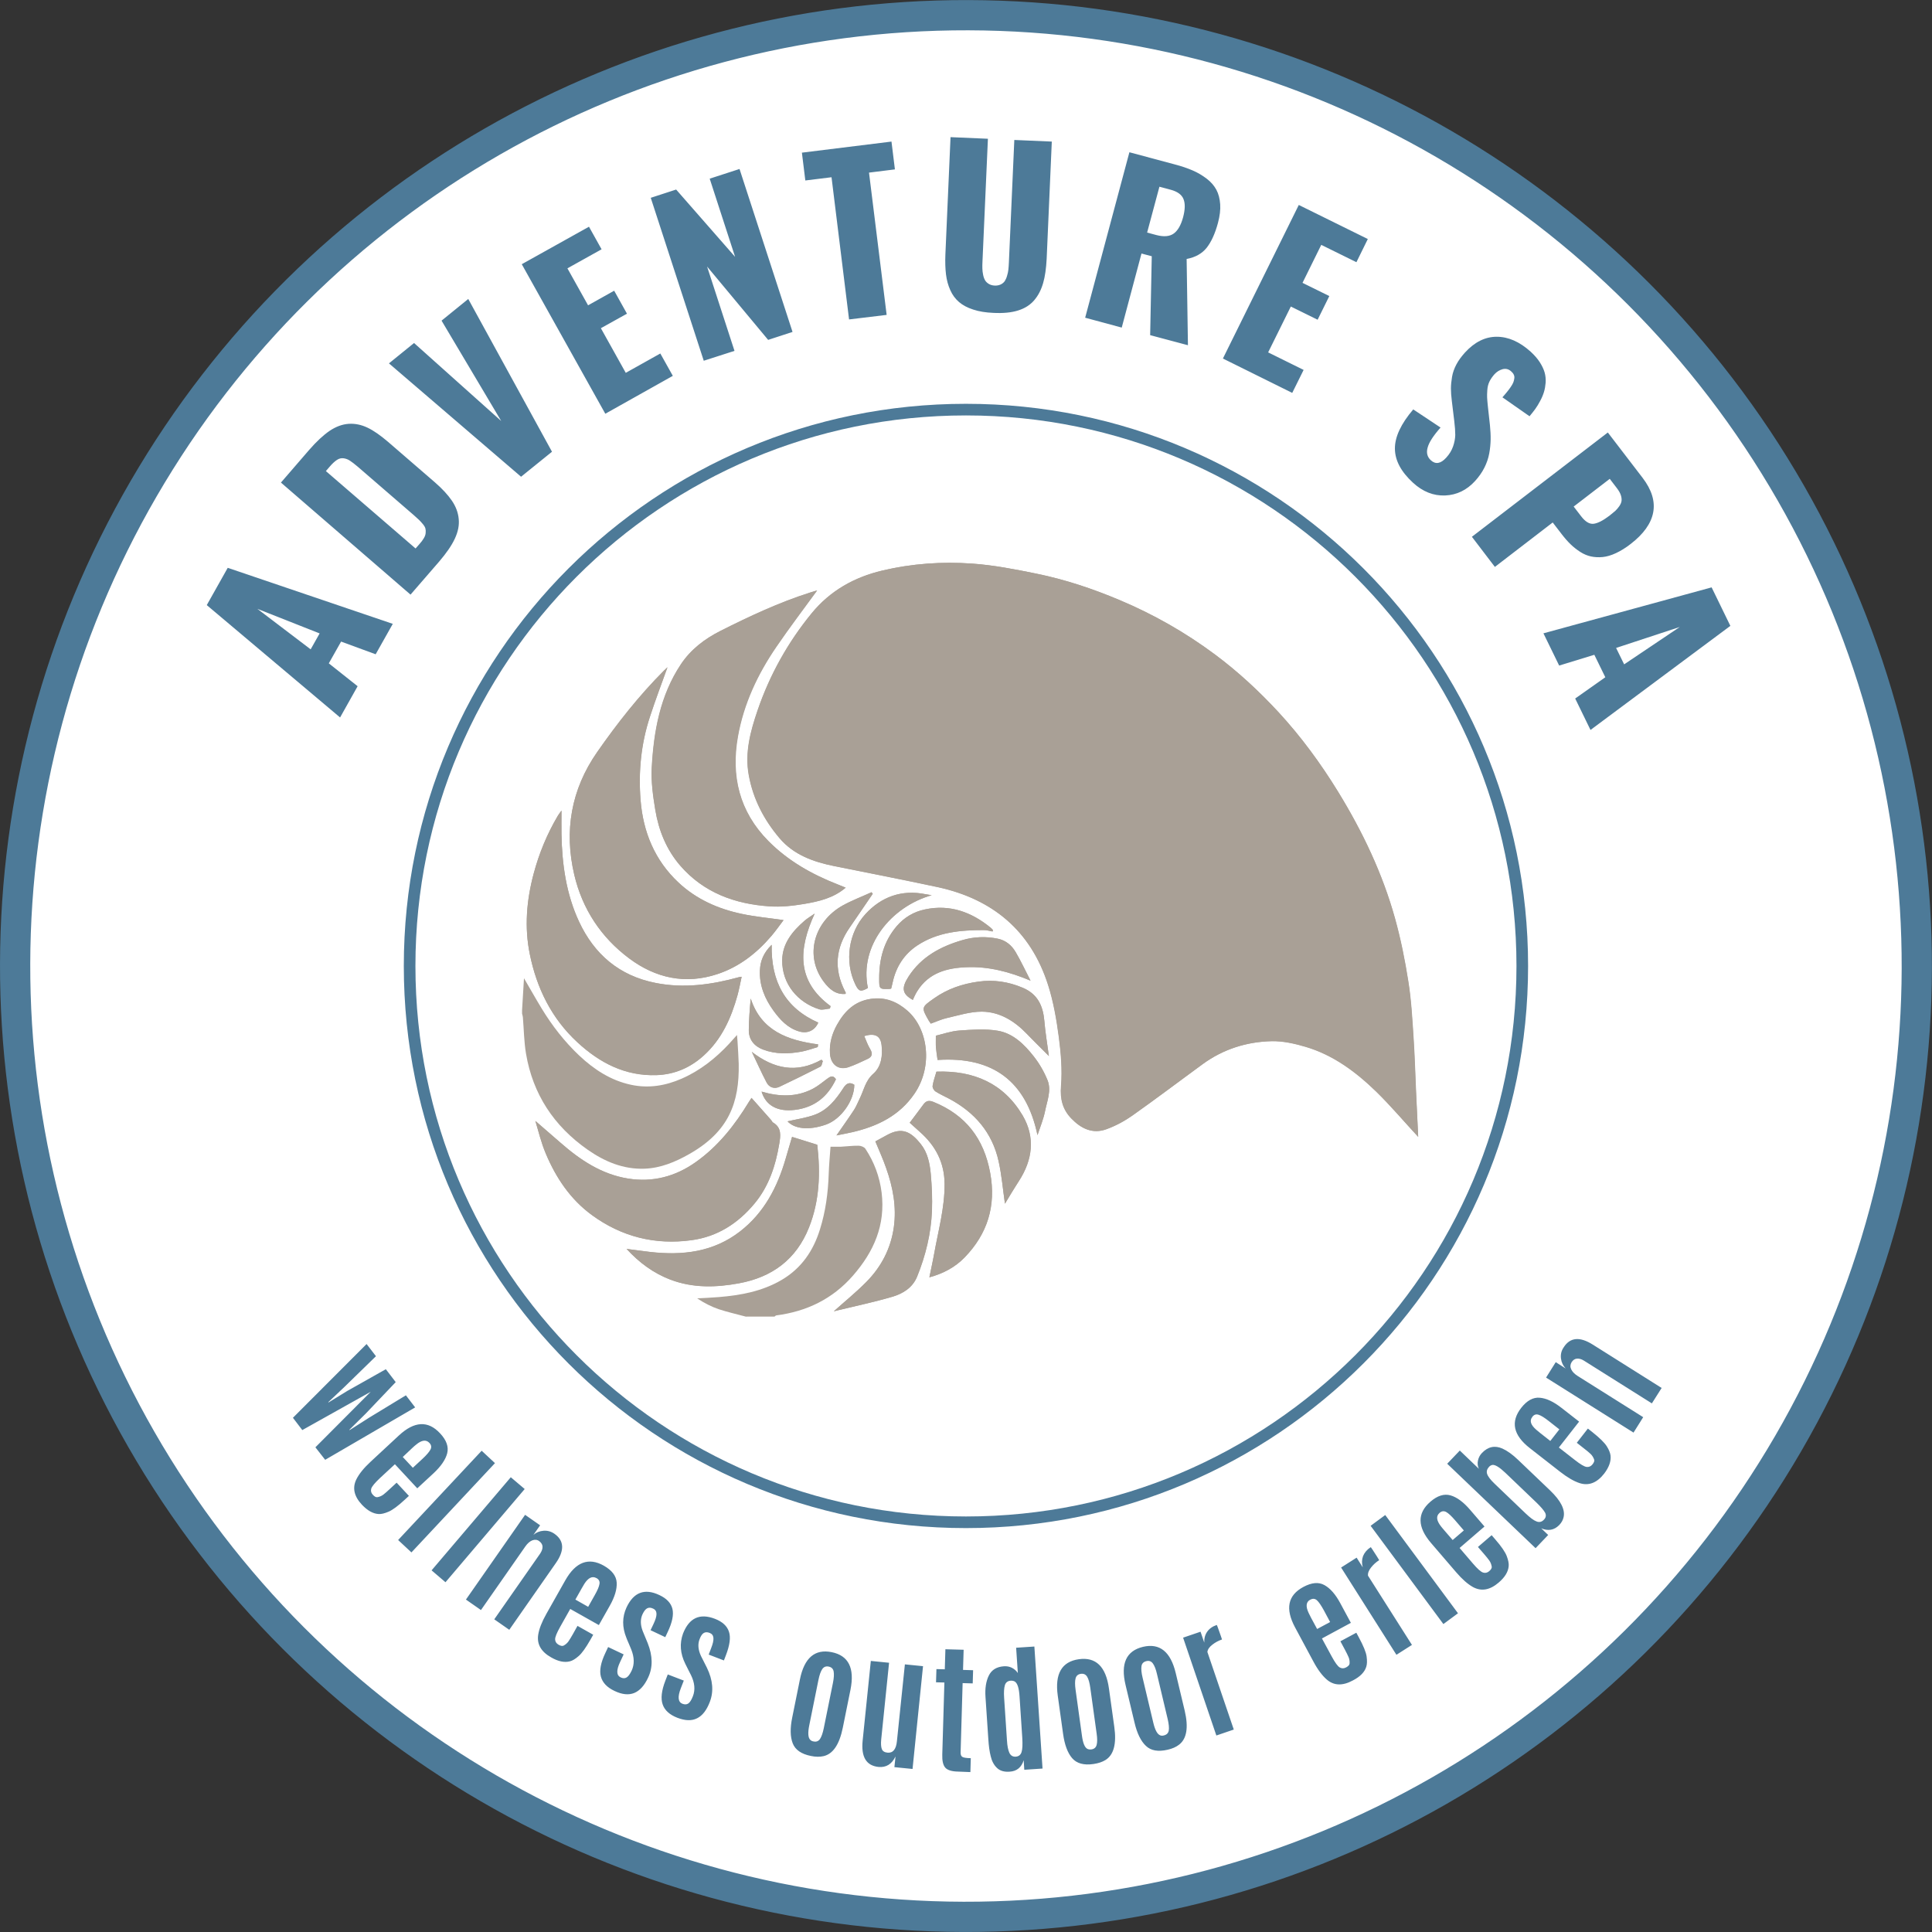 <?xml version="1.0" encoding="utf-8"?>
<!-- Generator: Adobe Illustrator 25.1.0, SVG Export Plug-In . SVG Version: 6.00 Build 0)  -->
<svg version="1.1" id="Ebene_1" xmlns="http://www.w3.org/2000/svg" xmlns:xlink="http://www.w3.org/1999/xlink" x="0px" y="0px"
	 viewBox="0 0 191.73 191.73" style="enable-background:new 0 0 191.73 191.73;" xml:space="preserve">
<rect x="0" y="0" width="191.73" height="191.73" fill="#333333" stroke="none"/>
<style type="text/css">
	.st0{fill:#FFFFFF;}
	.st1{fill:none;stroke:#4D7A98;stroke-width:3;}
	.st2{fill:none;stroke:#4D7A98;stroke-width:1.153;}
	.st3{fill:#4D7A98;}
	.st4{fill:#A9A096;}
</style>
<path class="st0" d="M95.86,190.23c52.12,0,94.36-42.25,94.36-94.36c0-52.12-42.25-94.36-94.36-94.36S1.5,43.75,1.5,95.86
	C1.5,147.98,43.75,190.23,95.86,190.23"/>
<ellipse transform="matrix(2.590623e-03 -1 1 2.590623e-03 -0.247 191.479)" class="st1" cx="95.86" cy="95.86" rx="94.36" ry="94.36"/>
<path class="st2" d="M95.86,151.07c30.49,0,55.21-24.72,55.21-55.21c0-30.49-24.72-55.21-55.21-55.21S40.65,65.37,40.65,95.86
	C40.65,126.36,65.37,151.07,95.86,151.07z"/>
<path class="st3" d="M154.91,134.82c0.05,0.39,0.21,0.72,0.47,0.99l-0.99-0.63l-0.96,1.53l8.68,5.46l0.96-1.53l-6.52-4.1
	c-0.31-0.2-0.52-0.42-0.63-0.66s-0.09-0.47,0.04-0.69c0.14-0.22,0.31-0.34,0.53-0.36c0.21-0.02,0.45,0.04,0.7,0.2l6.74,4.24
	l0.97-1.53l-6.83-4.3c-1.3-0.82-2.26-0.73-2.9,0.28C154.94,134.06,154.86,134.43,154.91,134.82 M152.86,142.22
	c-0.17-0.14-0.31-0.25-0.41-0.34c-0.55-0.48-0.68-0.9-0.38-1.27l0-0.01c0.17-0.22,0.38-0.28,0.62-0.2c0.25,0.08,0.59,0.29,1.03,0.64
	l1.03,0.81l-0.9,1.15L152.86,142.22z M159.83,144.46c-0.03-0.26-0.15-0.58-0.38-0.94c-0.23-0.36-0.71-0.83-1.44-1.41l-0.43-0.34
	l-1.1,1.41l0.71,0.56c0.29,0.22,0.51,0.41,0.66,0.55c0.15,0.14,0.27,0.33,0.35,0.55c0.05,0.13-0.01,0.29-0.16,0.48
	c-0.15,0.19-0.34,0.28-0.57,0.26s-0.62-0.25-1.18-0.69l-1.59-1.24l2.01-2.57l-1.73-1.35c-0.8-0.63-1.53-0.97-2.18-1.02
	c-0.65-0.06-1.27,0.28-1.84,1.01c-1.07,1.38-0.79,2.71,0.87,4l3.01,2.35c0.72,0.56,1.37,0.94,1.94,1.12c0.9,0.28,1.7-0.04,2.41-0.94
	C159.68,145.61,159.89,145.01,159.83,144.46 M151.39,150.18l-3.05-2.92c-0.43-0.41-0.68-0.74-0.76-0.99
	c-0.08-0.25-0.01-0.48,0.19-0.7c0.1-0.11,0.22-0.17,0.33-0.19c0.27-0.04,0.7,0.22,1.29,0.78l3.03,2.9c0.47,0.45,0.77,0.8,0.91,1.05
	c0.13,0.25,0.1,0.49-0.12,0.71c-0.21,0.22-0.46,0.28-0.74,0.16C152.2,150.88,151.84,150.61,151.39,150.18 M154.72,151.36
	c0.01-0.01,0.02-0.02,0.02-0.02c0.23-0.24,0.37-0.5,0.43-0.78c0.17-0.75-0.28-1.64-1.35-2.66c-0.01-0.01-0.01-0.01-0.02-0.02
	l-3.14-3c-0.55-0.53-1.07-0.9-1.55-1.12c-0.76-0.34-1.44-0.2-2.05,0.44c-0.2,0.21-0.33,0.46-0.39,0.75
	c-0.06,0.29-0.03,0.56,0.09,0.81l-1.89-1.81l-1.25,1.31l8.77,8.38l1.25-1.31l-0.69-0.66C153.64,151.96,154.23,151.85,154.72,151.36
	 M143.33,151.87c-0.14-0.17-0.26-0.3-0.34-0.41c-0.44-0.57-0.49-1.01-0.13-1.32l0.01-0.01c0.21-0.18,0.42-0.2,0.65-0.08
	c0.23,0.13,0.52,0.4,0.89,0.83l0.86,1l-1.11,0.95L143.33,151.87z M149.72,155.43c0.03-0.26-0.04-0.6-0.19-1
	c-0.15-0.4-0.53-0.96-1.14-1.66l-0.36-0.42l-1.36,1.17l0.59,0.68c0.24,0.28,0.42,0.5,0.54,0.67c0.12,0.17,0.2,0.37,0.24,0.61
	c0.02,0.13-0.07,0.28-0.25,0.44c-0.19,0.16-0.39,0.21-0.61,0.14c-0.22-0.07-0.56-0.37-1.02-0.91l-1.31-1.53l2.47-2.13l-1.43-1.66
	c-0.66-0.77-1.31-1.25-1.94-1.43c-0.63-0.18-1.3,0.02-2,0.63c-1.32,1.14-1.3,2.5,0.06,4.09l2.49,2.9c0.6,0.7,1.16,1.19,1.68,1.48
	c0.83,0.45,1.68,0.3,2.55-0.45C149.34,156.53,149.67,155.99,149.72,155.43 M144.69,160.1l-7.22-9.75l-1.45,1.07l7.22,9.75
	L144.69,160.1z M135.27,154.42c-0.13,0.35-0.14,0.72-0.03,1.12l-0.61-0.96l-1.54,0.98l5.49,8.66l1.54-0.98l-4.36-6.87
	c-0.03-0.25,0.07-0.52,0.3-0.81c0.23-0.29,0.5-0.54,0.81-0.73l-0.2-0.33c-0.41-0.65-0.62-0.96-0.64-0.96
	C135.66,153.78,135.41,154.08,135.27,154.42 M130.11,160.55c-0.1-0.19-0.18-0.35-0.24-0.48c-0.31-0.65-0.26-1.1,0.16-1.32l0.01,0
	c0.24-0.13,0.46-0.11,0.65,0.06c0.19,0.17,0.42,0.51,0.69,1l0.62,1.16l-1.29,0.69L130.11,160.55z M135.59,165.4
	c0.08-0.25,0.09-0.59,0.03-1.02c-0.06-0.43-0.32-1.05-0.76-1.87l-0.26-0.48l-1.58,0.85l0.43,0.8c0.17,0.32,0.3,0.58,0.38,0.77
	c0.08,0.19,0.12,0.41,0.1,0.64c-0.01,0.14-0.12,0.26-0.34,0.38c-0.22,0.12-0.43,0.12-0.63,0.01s-0.47-0.48-0.81-1.11l-0.96-1.77
	l2.87-1.55l-1.04-1.93c-0.48-0.9-1.01-1.5-1.59-1.82c-0.58-0.32-1.27-0.25-2.09,0.19c-1.54,0.83-1.81,2.16-0.82,4.01l1.81,3.37
	c0.43,0.81,0.88,1.41,1.33,1.8c0.71,0.62,1.57,0.65,2.59,0.1C134.99,166.39,135.43,165.93,135.59,165.4 M119.8,161.93
	c-0.21,0.3-0.31,0.67-0.29,1.08l-0.37-1.08l-1.73,0.59l3.3,9.71l1.73-0.59l-2.62-7.7c0.03-0.25,0.19-0.49,0.49-0.72
	c0.29-0.23,0.61-0.4,0.96-0.52l-0.12-0.36c-0.25-0.72-0.38-1.08-0.4-1.08C120.33,161.4,120.01,161.63,119.8,161.93 M117.01,173.14
	c0.76-0.58,0.95-1.71,0.56-3.37l-0.89-3.73c-0.51-2.13-1.59-3-3.25-2.61c-1.66,0.4-2.24,1.66-1.73,3.79l0.89,3.73
	c0.25,1.07,0.63,1.84,1.13,2.31c0.5,0.48,1.22,0.6,2.16,0.38C116.33,173.54,116.72,173.37,117.01,173.14 M115.13,172.21
	c-0.28-0.11-0.51-0.53-0.68-1.26l-1.06-4.46c-0.12-0.49-0.15-0.87-0.11-1.14s0.2-0.43,0.48-0.5c0.27-0.07,0.49,0.01,0.65,0.23
	c0.16,0.22,0.3,0.57,0.41,1.06l1.06,4.46c0.11,0.48,0.15,0.85,0.11,1.12c-0.04,0.26-0.2,0.43-0.48,0.5
	C115.37,172.26,115.24,172.26,115.13,172.21 M109.71,174.66c0.82-0.51,1.11-1.61,0.87-3.3l-0.53-3.8c-0.3-2.17-1.3-3.14-2.99-2.9
	c-1.69,0.24-2.39,1.44-2.09,3.61l0.53,3.8c0.15,1.08,0.45,1.89,0.9,2.41c0.45,0.52,1.15,0.72,2.11,0.58
	C108.99,174.99,109.39,174.86,109.71,174.66 M107.92,173.56c-0.27-0.13-0.45-0.57-0.55-1.32l-0.63-4.54c-0.07-0.5-0.07-0.88,0-1.14
	c0.07-0.26,0.24-0.41,0.52-0.45s0.49,0.06,0.63,0.29c0.14,0.23,0.24,0.6,0.31,1.1l0.63,4.54c0.07,0.49,0.07,0.86,0,1.12
	c-0.07,0.26-0.24,0.41-0.52,0.45C108.16,173.63,108.03,173.61,107.92,173.56 M99.93,172.71l-0.28-4.21
	c-0.04-0.55-0.01-0.97,0.07-1.25c0.08-0.28,0.28-0.44,0.58-0.46c0.16-0.01,0.29,0.02,0.4,0.08c0.27,0.16,0.43,0.66,0.48,1.5
	l0.27,4.09c0.04,0.65,0.02,1.13-0.07,1.41c-0.09,0.29-0.29,0.44-0.58,0.46c-0.29,0.02-0.5-0.11-0.63-0.38
	C100.05,173.69,99.96,173.28,99.93,172.71 M101.59,174.68l0.06,0.95l1.81-0.12l-0.81-12.11l-1.81,0.12l0.17,2.51
	c-0.15-0.22-0.34-0.39-0.59-0.52c-0.24-0.12-0.51-0.17-0.79-0.15c-0.72,0.05-1.22,0.35-1.5,0.92c-0.28,0.57-0.39,1.28-0.33,2.13
	l0.28,4.17c0.04,0.68,0.12,1.25,0.24,1.72c0.11,0.47,0.31,0.85,0.61,1.14c0.29,0.29,0.72,0.42,1.26,0.38
	C100.9,175.78,101.37,175.4,101.59,174.68 M96.3,175.86l0.04-1.38c-0.44-0.01-0.72-0.05-0.84-0.13c-0.12-0.07-0.18-0.23-0.17-0.47
	l0.2-6.85l1,0.03l0.04-1.31l-1-0.03l0.06-2l-1.81-0.05l-0.06,1.99l-0.83-0.02l-0.04,1.31l0.83,0.02l-0.21,7.16
	c-0.02,0.6,0.08,1.03,0.29,1.28s0.64,0.39,1.27,0.4L96.3,175.86z M88.87,174.31l-0.11,1.06l1.8,0.18l1.04-10.2l-1.8-0.18l-0.79,7.62
	c-0.08,0.82-0.4,1.2-0.95,1.14c-0.29-0.03-0.47-0.15-0.55-0.36c-0.08-0.21-0.1-0.53-0.06-0.95l0.78-7.61l-1.81-0.18l-0.81,7.89
	c-0.17,1.63,0.35,2.5,1.57,2.63C87.94,175.42,88.5,175.08,88.87,174.31 M81.72,174.28c0.94-0.21,1.58-1.15,1.92-2.83l0.76-3.76
	c0.43-2.15-0.19-3.39-1.86-3.73c-1.68-0.34-2.73,0.57-3.16,2.72l-0.76,3.76c-0.22,1.07-0.2,1.93,0.05,2.57
	c0.25,0.64,0.85,1.06,1.8,1.25C80.94,174.36,81.36,174.36,81.72,174.28 M80.4,172.65c-0.21-0.21-0.24-0.69-0.09-1.43l0.91-4.5
	c0.1-0.5,0.23-0.86,0.38-1.08c0.15-0.22,0.37-0.31,0.64-0.25c0.28,0.06,0.44,0.22,0.49,0.48c0.05,0.27,0.03,0.65-0.07,1.14
	l-0.91,4.5c-0.1,0.48-0.22,0.83-0.37,1.06c-0.15,0.22-0.36,0.31-0.64,0.25C80.6,172.8,80.48,172.74,80.4,172.65 M68.01,165.12
	c0.03,0.06,0.12,0.25,0.29,0.58s0.26,0.51,0.27,0.53c0.38,0.77,0.44,1.48,0.19,2.11c-0.14,0.36-0.29,0.6-0.45,0.71
	c-0.16,0.11-0.36,0.12-0.59,0.03c-0.43-0.17-0.49-0.68-0.16-1.53l0.3-0.77l-1.59-0.61l-0.24,0.62c-0.38,0.98-0.47,1.77-0.27,2.35
	c0.2,0.59,0.69,1.03,1.46,1.33c0.78,0.3,1.43,0.32,1.96,0.05c0.53-0.26,0.95-0.81,1.26-1.62c0.4-1.04,0.31-2.17-0.29-3.4l-0.59-1.17
	c-0.28-0.61-0.33-1.17-0.13-1.67c0.12-0.32,0.26-0.52,0.42-0.61c0.16-0.09,0.35-0.09,0.58,0c0.23,0.09,0.35,0.26,0.37,0.5
	c0.02,0.25-0.06,0.59-0.23,1.02l-0.24,0.63l1.51,0.58l0.2-0.52c0.38-0.99,0.49-1.77,0.3-2.33c-0.18-0.56-0.64-0.99-1.39-1.28
	c-1.51-0.58-2.56-0.09-3.17,1.47C67.43,163.1,67.5,164.09,68.01,165.12 M62.16,162.53c0.02,0.06,0.1,0.26,0.25,0.6
	c0.14,0.34,0.22,0.52,0.23,0.55c0.32,0.8,0.33,1.5,0.04,2.12c-0.17,0.35-0.33,0.57-0.5,0.67c-0.17,0.1-0.36,0.1-0.59-0.01
	c-0.42-0.2-0.44-0.71-0.05-1.53l0.35-0.75l-1.54-0.73l-0.28,0.6c-0.45,0.95-0.6,1.73-0.44,2.33s0.61,1.08,1.36,1.43
	c0.75,0.36,1.4,0.42,1.95,0.2c0.55-0.23,1.01-0.73,1.38-1.53c0.48-1.01,0.46-2.15-0.04-3.41l-0.5-1.21
	c-0.24-0.63-0.24-1.19-0.01-1.68c0.15-0.31,0.3-0.5,0.47-0.58c0.17-0.08,0.36-0.07,0.58,0.04c0.22,0.1,0.33,0.28,0.33,0.53
	s-0.1,0.58-0.3,1l-0.29,0.61l1.46,0.69l0.24-0.51c0.46-0.96,0.61-1.73,0.47-2.3c-0.14-0.57-0.57-1.03-1.3-1.37
	c-1.46-0.69-2.55-0.28-3.26,1.24C61.74,160.48,61.73,161.47,62.16,162.53 M57.72,157.64c0.11-0.19,0.2-0.34,0.27-0.46
	c0.39-0.61,0.79-0.8,1.2-0.57l0.01,0c0.24,0.14,0.34,0.33,0.29,0.59c-0.04,0.26-0.2,0.63-0.48,1.12l-0.64,1.14l-1.27-0.72
	L57.72,157.64z M56.55,164.87c0.26-0.06,0.55-0.24,0.87-0.52c0.33-0.28,0.72-0.83,1.18-1.64l0.27-0.48l-1.56-0.88l-0.44,0.79
	c-0.18,0.32-0.33,0.56-0.45,0.74c-0.12,0.17-0.28,0.32-0.49,0.43c-0.12,0.06-0.29,0.03-0.5-0.09c-0.21-0.12-0.33-0.3-0.34-0.52
	c-0.01-0.23,0.16-0.65,0.51-1.27l0.99-1.76l2.84,1.6l1.08-1.91c0.5-0.88,0.73-1.66,0.69-2.31c-0.04-0.66-0.47-1.21-1.27-1.67
	c-1.52-0.86-2.8-0.37-3.83,1.45l-1.88,3.33c-0.45,0.8-0.72,1.49-0.81,2.08c-0.14,0.93,0.29,1.68,1.29,2.24
	C55.39,164.88,56.01,165.01,56.55,164.87 M53.94,151.91c-0.39,0.03-0.73,0.17-1.01,0.42l0.67-0.96l-1.49-1.04l-5.87,8.41l1.49,1.04
	l4.41-6.32c0.21-0.3,0.44-0.5,0.69-0.6c0.25-0.09,0.48-0.07,0.68,0.08s0.32,0.33,0.33,0.54c0.01,0.22-0.07,0.44-0.23,0.69
	l-4.56,6.53l1.49,1.04l4.62-6.62c0.88-1.26,0.83-2.23-0.14-2.91C54.69,151.98,54.33,151.88,53.94,151.91 M44.21,157.02l7.86-9.25
	l-1.38-1.17l-7.86,9.24L44.21,157.02z M40.83,154.06l8.29-8.86l-1.32-1.23l-8.29,8.86L40.83,154.06z M40.89,143.72
	c0.16-0.15,0.29-0.27,0.4-0.35c0.56-0.47,1-0.52,1.32-0.18l0.01,0.01c0.19,0.2,0.22,0.42,0.1,0.65s-0.38,0.54-0.79,0.92l-0.96,0.89
	l-1-1.07L40.89,143.72z M37.57,150.25c0.26,0.02,0.59-0.06,0.99-0.23c0.4-0.17,0.94-0.57,1.62-1.2l0.4-0.37l-1.22-1.31l-0.66,0.61
	c-0.27,0.25-0.48,0.44-0.65,0.57c-0.17,0.13-0.37,0.22-0.6,0.26c-0.13,0.02-0.28-0.05-0.45-0.24c-0.17-0.18-0.22-0.38-0.16-0.6
	c0.06-0.22,0.35-0.57,0.87-1.06l1.48-1.37l2.22,2.39l1.61-1.49c0.74-0.69,1.2-1.36,1.36-1.99c0.16-0.64-0.07-1.3-0.71-1.98
	c-1.19-1.28-2.55-1.21-4.09,0.22l-2.8,2.6c-0.67,0.62-1.14,1.2-1.41,1.74c-0.42,0.84-0.24,1.69,0.55,2.53
	C36.47,149.91,37.02,150.22,37.57,150.25 M32.27,144.87l8.93-5.2l-0.92-1.2l-3.65,2.22l-1.93,1.23l-0.03-0.03l1.64-1.62l2.96-3.11
	l-0.98-1.28l-3.8,2.14l-1.89,1.16l-0.02-0.03l1.61-1.52l3.12-3.04l-0.93-1.21l-7.31,7.32l0.93,1.22l6.79-3.8l-5.49,5.51
	L32.27,144.87z"/>
<path class="st3" d="M154.73,66.05l3.49-1.07l1.09,2.23l-2.99,2.11l1.52,3.12l13.88-10.33l-1.86-3.82l-16.69,4.56L154.73,66.05z
	 M166.7,62.22l-5.52,3.71l-0.8-1.63L166.7,62.22z M148.35,56.26l5.74-4.41l0.9,1.17c0.3,0.39,0.59,0.72,0.88,1
	c0.29,0.28,0.61,0.53,0.95,0.75c0.34,0.22,0.7,0.37,1.06,0.45c0.37,0.08,0.76,0.1,1.17,0.06c0.41-0.04,0.85-0.17,1.32-0.39
	c0.47-0.22,0.96-0.52,1.46-0.91c1.27-0.98,2.02-2.02,2.23-3.12c0.21-1.1-0.14-2.25-1.05-3.44l-3.45-4.5l-13.49,10.35L148.35,56.26z
	 M159.75,47.52l0.72,0.94c0.18,0.24,0.31,0.46,0.38,0.68c0.07,0.21,0.09,0.4,0.07,0.57c-0.02,0.17-0.1,0.34-0.22,0.52
	c-0.12,0.18-0.26,0.33-0.4,0.47c-0.15,0.13-0.34,0.29-0.57,0.47c-0.66,0.5-1.19,0.77-1.6,0.81s-0.82-0.22-1.23-0.76l-0.73-0.95
	L159.75,47.52z M143.42,49.17c1.15-0.05,2.14-0.53,2.97-1.44c0.38-0.42,0.69-0.86,0.92-1.32c0.23-0.46,0.39-0.92,0.48-1.41
	c0.09-0.48,0.13-0.94,0.14-1.37c0.01-0.43-0.02-0.91-0.07-1.44l-0.21-1.91c-0.04-0.38-0.06-0.66-0.07-0.84
	c-0.01-0.17,0-0.42,0.02-0.73c0.02-0.31,0.09-0.59,0.21-0.84c0.12-0.25,0.29-0.49,0.5-0.73c0.23-0.25,0.49-0.41,0.8-0.5
	c0.31-0.08,0.59-0.02,0.84,0.2c0.13,0.11,0.22,0.22,0.27,0.33c0.06,0.12,0.08,0.24,0.06,0.38c-0.02,0.14-0.05,0.27-0.1,0.4
	c-0.05,0.13-0.14,0.28-0.26,0.46c-0.12,0.17-0.24,0.34-0.36,0.48c-0.12,0.15-0.27,0.33-0.46,0.54l2.69,1.88
	c0.21-0.25,0.39-0.48,0.56-0.71c0.17-0.23,0.33-0.5,0.49-0.8c0.17-0.31,0.29-0.6,0.38-0.89c0.09-0.29,0.14-0.6,0.17-0.94
	c0.02-0.35-0.01-0.68-0.1-1c-0.09-0.32-0.25-0.66-0.48-1.02c-0.23-0.36-0.54-0.71-0.91-1.05c-1.1-0.99-2.22-1.48-3.37-1.48
	c-1.15,0-2.2,0.53-3.15,1.57c-0.35,0.39-0.64,0.78-0.85,1.18c-0.21,0.4-0.36,0.81-0.43,1.23c-0.07,0.42-0.11,0.81-0.11,1.16
	c0,0.35,0.03,0.77,0.09,1.24l0.24,1.98c0.07,0.56,0.1,1.03,0.1,1.39c-0.01,0.36-0.08,0.74-0.22,1.14c-0.14,0.4-0.36,0.76-0.67,1.1
	c-0.55,0.61-1.06,0.7-1.53,0.27c-0.36-0.33-0.47-0.75-0.32-1.27c0.14-0.52,0.57-1.18,1.28-1.98l-2.71-1.8
	c-1.22,1.43-1.83,2.73-1.82,3.9c0.01,1.17,0.61,2.29,1.8,3.38C141.19,48.79,142.26,49.22,143.42,49.17 M128.24,38.99l1.13-2.28
	l-3.52-1.74l2.25-4.55l2.66,1.31l1.16-2.35l-2.66-1.31l1.86-3.77l3.49,1.72l1.13-2.3l-6.85-3.38l-7.53,15.24L128.24,38.99z
	 M111.32,32.51l1.96-7.35l1.02,0.27l-0.16,7.83l3.75,1l-0.13-8.56c0.86-0.16,1.52-0.53,1.98-1.1c0.46-0.58,0.84-1.4,1.13-2.48
	c0.18-0.68,0.26-1.3,0.22-1.85c-0.04-0.55-0.16-1.03-0.38-1.44c-0.22-0.4-0.53-0.77-0.95-1.09c-0.42-0.32-0.88-0.6-1.39-0.82
	c-0.51-0.22-1.12-0.43-1.81-0.61l-4.48-1.2l-4.39,16.42L111.32,32.51z M115.06,18.53l1.12,0.3c0.67,0.18,1.1,0.49,1.27,0.93
	c0.18,0.44,0.16,1.04-0.04,1.8c-0.21,0.77-0.51,1.31-0.92,1.61c-0.41,0.3-0.98,0.35-1.72,0.16l-0.93-0.25L115.06,18.53z
	 M101.04,30.81c0.67-0.21,1.2-0.55,1.6-1.02c0.4-0.47,0.69-1.04,0.88-1.7c0.19-0.65,0.3-1.45,0.35-2.4l0.51-11.64l-3.72-0.16
	l-0.54,12.19c-0.01,0.26-0.03,0.49-0.05,0.68c-0.02,0.19-0.06,0.39-0.13,0.61c-0.06,0.22-0.14,0.39-0.23,0.53
	c-0.1,0.14-0.23,0.25-0.4,0.33c-0.17,0.08-0.37,0.12-0.6,0.11c-0.23-0.01-0.43-0.07-0.59-0.17c-0.16-0.1-0.29-0.22-0.37-0.37
	c-0.08-0.14-0.15-0.33-0.19-0.55c-0.04-0.22-0.07-0.42-0.07-0.61c-0.01-0.19,0-0.42,0.01-0.68l0.54-12.19l-3.71-0.16l-0.51,11.64
	c-0.03,0.75-0.01,1.41,0.06,1.98c0.07,0.57,0.21,1.09,0.43,1.57c0.21,0.48,0.51,0.87,0.87,1.18c0.37,0.31,0.83,0.56,1.4,0.74
	c0.57,0.19,1.24,0.3,2.01,0.33C99.56,31.1,100.37,31.02,101.04,30.81 M87.99,31.25l-1.75-14.12l2.57-0.32l-0.34-2.76l-8.89,1.1
	l0.34,2.76l2.6-0.32l1.74,14.11L87.99,31.25z M72.89,34.82l-2.72-8.37l6.06,7.28l2.42-0.79l-5.26-16.17l-2.96,0.96l2.52,7.76
	l-5.85-6.68l-2.52,0.82l5.26,16.17L72.89,34.82z M66.77,37.3l-1.24-2.22L62.1,37l-2.47-4.43l2.59-1.44l-1.27-2.28l-2.59,1.45
	l-2.05-3.67l3.39-1.89l-1.25-2.24l-6.67,3.72l8.29,14.84L66.77,37.3z M54.78,44.83l-8.31-15.16l-2.65,2.15l5.92,9.96l-8.65-7.74
	l-2.49,2.02l13.11,11.25L54.78,44.83z M32.34,46.75l0.37-0.43c0.27-0.32,0.52-0.54,0.73-0.68c0.21-0.14,0.43-0.19,0.66-0.16
	c0.22,0.03,0.44,0.11,0.63,0.24c0.2,0.13,0.46,0.33,0.79,0.61l5.53,4.78c0.23,0.2,0.41,0.37,0.54,0.49
	c0.13,0.13,0.26,0.27,0.39,0.43c0.13,0.16,0.21,0.3,0.24,0.43c0.03,0.13,0.04,0.27,0.02,0.44c-0.01,0.16-0.07,0.33-0.18,0.51
	c-0.1,0.18-0.25,0.38-0.44,0.59l-0.38,0.43L32.34,46.75z M43.59,55.72c0.71-0.83,1.23-1.58,1.55-2.27s0.45-1.34,0.38-1.97
	c-0.06-0.63-0.29-1.23-0.68-1.8s-0.95-1.18-1.7-1.83l-4.64-4.01c-0.75-0.64-1.42-1.11-2.03-1.4c-0.61-0.29-1.23-0.42-1.86-0.38
	c-0.63,0.04-1.26,0.27-1.89,0.69c-0.63,0.43-1.31,1.06-2.04,1.9l-2.8,3.24l12.86,11.12L43.59,55.72z M35.49,68.1l-2.86-2.27
	l1.22-2.16l3.43,1.26l1.7-3.02L22.6,56.35l-2.08,3.7L33.75,71.2L35.49,68.1z M25.54,60.42l6.18,2.44l-0.89,1.58L25.54,60.42z"/>
<path class="st4" d="M84.78,107.65c-0.47-0.3-0.79-0.14-1.07,0.31c-0.73,1.13-1.56,2.19-2.86,2.67c-0.88,0.32-1.83,0.45-2.69,0.65
	c0.68,0.74,2.09,0.93,3.82,0.32C83.45,111.07,84.78,109.22,84.78,107.65 M74.61,104.39c0.49,1.02,0.95,2.06,1.49,3.05
	c0.25,0.46,0.74,0.65,1.25,0.41c1.37-0.65,2.73-1.32,4.08-2.01c0.13-0.07,0.15-0.35,0.23-0.54c-0.05-0.05-0.09-0.1-0.14-0.14
	C79.04,106.55,76.8,106.07,74.61,104.39 M82.96,107.1c-0.32-0.47-0.6-0.24-0.89-0.03c-0.45,0.33-0.88,0.7-1.37,0.96
	c-1.65,0.87-3.37,0.81-5.12,0.3c0.41,1.35,1.55,2.03,3.33,1.81C80.87,109.89,82.16,108.81,82.96,107.1 M81.15,103.91
	c0.01-0.09,0.02-0.18,0.04-0.27c-3-0.4-5.64-1.32-6.69-4.55c-0.1,1.07-0.17,2.09-0.19,3.12c-0.01,0.95,0.53,1.61,1.41,1.95
	c1.27,0.48,2.56,0.44,3.86,0.2C80.11,104.25,80.63,104.06,81.15,103.91 M76.58,93.76c-0.82,0.81-1.12,1.63-1.16,2.52
	c-0.07,1.5,0.48,2.83,1.35,4.02c0.66,0.9,1.4,1.72,2.53,2.05c0.83,0.25,1.56-0.08,1.91-0.87C77.93,100.04,76.51,97.44,76.58,93.76
	 M82.36,100.09c0.02-0.08,0.04-0.16,0.07-0.24c-3.43-2.51-3.18-5.69-1.58-9.18c-0.41,0.29-0.72,0.47-0.99,0.7
	c-1.2,1.04-2.21,2.25-2.23,3.92c-0.03,2.36,1.55,4.21,3.69,4.88C81.62,100.26,82,100.12,82.36,100.09 M92.46,88.84
	c-0.2-0.03-0.41-0.06-0.61-0.1c-2.36-0.48-4.39,0.26-5.96,1.97c-1.68,1.83-2.1,4.7-1.01,6.98c0.34,0.71,0.54,0.76,1.25,0.36
	C85.25,93.89,88.4,89.99,92.46,88.84 M86.61,88.7c-0.04-0.05-0.08-0.1-0.12-0.16c-0.96,0.44-1.95,0.81-2.87,1.32
	c-2.84,1.59-3.82,4.99-1.85,7.59c0.53,0.7,1.16,1.27,2.14,1.18c0.01-0.08,0.03-0.1,0.02-0.12c-0.02-0.05-0.05-0.11-0.08-0.16
	c-1.12-2.19-0.93-4.28,0.46-6.29C85.08,90.95,85.84,89.82,86.61,88.7 M98.5,92.44l0.04-0.14c-0.07-0.07-0.13-0.16-0.21-0.22
	c-1.91-1.57-4.06-2.36-6.54-1.83c-1.1,0.23-2.05,0.79-2.8,1.66c-1.28,1.5-1.74,3.26-1.74,5.19c0,1.07,0,1.07,1.05,1.04
	c0.04,0,0.08-0.02,0.14-0.04c0.05-0.2,0.11-0.41,0.15-0.62c0.34-1.54,1.14-2.79,2.45-3.66c2-1.32,4.28-1.52,6.59-1.52
	C97.93,92.3,98.22,92.39,98.5,92.44 M102.27,97.32c-0.52-1-0.95-1.95-1.48-2.84c-0.4-0.67-0.98-1.16-1.79-1.33
	c-1.17-0.24-2.34-0.19-3.47,0.14c-2.17,0.63-4.1,1.66-5.37,3.63c-0.74,1.15-0.62,1.73,0.43,2.31c0.06-0.14,0.12-0.29,0.19-0.42
	c0.08-0.16,0.16-0.32,0.26-0.47c1.13-1.81,2.95-2.28,4.89-2.35C98.1,95.9,100.18,96.44,102.27,97.32 M104.09,104.8
	c-0.17-1.24-0.36-2.38-0.46-3.53c-0.13-1.48-0.67-2.63-2.14-3.25c-1.42-0.6-2.85-0.82-4.39-0.61c-1.6,0.22-3.07,0.72-4.39,1.65
	c-1.29,0.91-1.29,0.91-0.53,2.24c0.06,0.1,0.13,0.19,0.19,0.28c0.56-0.2,1.07-0.44,1.61-0.56c1.15-0.26,2.31-0.63,3.46-0.63
	c1.76,0.01,3.21,0.91,4.43,2.17C102.58,103.31,103.32,104.03,104.09,104.8 M102.96,112.65c0.26-0.79,0.58-1.57,0.75-2.38
	c0.2-1.01,0.65-2.05,0.25-3.06c-0.34-0.84-0.81-1.66-1.37-2.37c-0.93-1.19-2.04-2.29-3.57-2.55c-1.25-0.21-2.56-0.11-3.83-0.02
	c-0.82,0.06-1.62,0.35-2.31,0.51c0,0.47-0.02,0.83,0.01,1.19c0.03,0.37,0.1,0.74,0.16,1.22
	C98.49,104.83,101.84,107.27,102.96,112.65 M92.93,106.35c-0.14,0.5-0.31,0.95-0.38,1.41c-0.03,0.17,0.13,0.45,0.29,0.55
	c0.42,0.27,0.89,0.48,1.33,0.71c2.55,1.35,4.3,3.37,4.93,6.21c0.31,1.4,0.43,2.84,0.63,4.22c0.43-0.7,0.89-1.49,1.39-2.25
	c1.36-2.1,1.64-4.32,0.38-6.49C99.6,107.49,96.6,106.22,92.93,106.35 M86.87,113.27c0.38,0.92,0.77,1.78,1.08,2.66
	c0.67,1.89,1.04,3.84,0.76,5.85c-0.3,2.11-1.24,3.94-2.73,5.44c-1.03,1.04-2.17,1.97-3.23,2.92c0.06-0.01,0.18-0.05,0.31-0.08
	c1.84-0.45,3.7-0.84,5.51-1.37c1.04-0.31,2-0.89,2.45-2c0.85-2.09,1.38-4.27,1.47-6.52c0.05-1.23-0.01-2.47-0.12-3.7
	c-0.1-1.03-0.31-2.08-0.98-2.92c-0.98-1.24-1.87-1.75-3.42-0.87C87.61,112.87,87.26,113.06,86.87,113.27 M90.28,111.42
	c0.35,0.31,0.68,0.61,1.01,0.9c1.55,1.38,2.44,3.04,2.45,5.17c0.01,2.38-0.63,4.64-1.04,6.95c-0.13,0.76-0.31,1.51-0.47,2.31
	c1.4-0.38,2.57-1.01,3.5-1.97c2.28-2.35,3.14-5.13,2.54-8.39c-0.62-3.39-2.42-5.74-5.62-7.04c-0.47-0.19-0.74-0.12-1.01,0.25
	C91.21,110.19,90.77,110.77,90.28,111.42 M83.01,112.68c0.58-0.12,1.13-0.22,1.67-0.35c2.45-0.58,4.59-1.63,6.07-3.79
	c1.86-2.71,1.37-6.42-0.68-8.23c-1.02-0.9-2.2-1.4-3.63-1.19c-1.61,0.23-2.61,1.21-3.36,2.55c-0.5,0.89-0.77,1.84-0.71,2.87
	c0.07,1.09,0.85,1.69,1.84,1.36c0.66-0.23,1.29-0.53,1.92-0.83c0.46-0.22,0.48-0.55,0.22-0.98c-0.24-0.39-0.39-0.84-0.58-1.28
	c1.07-0.32,1.61-0.03,1.72,0.88c0.13,1.07-0.03,2.17-0.82,2.86c-0.8,0.7-0.94,1.63-1.35,2.46c-0.19,0.38-0.34,0.77-0.56,1.12
	C84.2,110.99,83.61,111.81,83.01,112.68 M62.18,123.94c1.25,1.36,2.67,2.42,4.37,3.06c2.22,0.84,4.5,0.78,6.78,0.36
	c3.3-0.61,5.7-2.37,6.96-5.55c1.05-2.66,1.14-5.4,0.82-8.2c-0.82-0.26-1.64-0.51-2.5-0.78c-0.22,0.73-0.43,1.43-0.63,2.14
	c-0.83,2.84-2.13,5.37-4.53,7.24c-2.66,2.06-5.7,2.4-8.91,2.04C63.74,124.15,62.96,124.04,62.18,123.94 M53.13,111.24
	c0.29,0.92,0.56,2.13,1.04,3.26c1.01,2.39,2.43,4.52,4.56,6.08c2.95,2.16,6.28,3,9.9,2.5c2.57-0.35,4.61-1.67,6.25-3.64
	c1.43-1.72,2.09-3.76,2.45-5.91c0.13-0.79,0.27-1.62-0.62-2.13c-0.08-0.05-0.12-0.17-0.18-0.24c-0.65-0.73-1.3-1.46-1.95-2.2
	c-0.09,0.14-0.18,0.26-0.25,0.38c-1.4,2.31-3.05,4.41-5.28,5.99c-2.02,1.43-4.28,2.03-6.72,1.63c-2.62-0.42-4.75-1.84-6.71-3.56
	C54.76,112.65,53.9,111.91,53.13,111.24 M55.72,80.44c-0.18,0.26-0.28,0.38-0.36,0.51c-1.07,1.81-1.86,3.72-2.4,5.75
	c-0.71,2.64-0.93,5.32-0.38,8c0.68,3.36,2.15,6.36,4.71,8.72c2.21,2.05,4.75,3.37,7.85,3.27c1.79-0.06,3.35-0.73,4.68-1.93
	c1.8-1.62,2.74-3.73,3.37-6c0.16-0.59,0.27-1.19,0.41-1.83c-0.16,0.02-0.22,0.02-0.27,0.04c-2.72,0.75-5.47,1.13-8.28,0.57
	c-3.59-0.71-6.07-2.84-7.59-6.09c-1.27-2.73-1.68-5.67-1.74-8.67C55.71,82.06,55.72,81.33,55.72,80.44 M66.24,66.22
	c-0.1,0.1-0.22,0.21-0.34,0.32c-2.48,2.48-4.64,5.23-6.64,8.1c-2.59,3.71-3.29,7.82-2.27,12.17c0.8,3.4,2.65,6.22,5.46,8.31
	c2.62,1.95,5.57,2.6,8.74,1.55c2.15-0.71,3.89-2.07,5.35-3.77c0.44-0.52,0.84-1.09,1.22-1.59c-1.43-0.21-2.81-0.33-4.16-0.62
	c-2.35-0.5-4.5-1.45-6.27-3.11c-2.36-2.21-3.51-5.03-3.76-8.18c-0.22-2.8,0.05-5.6,0.94-8.29C65.04,69.46,65.66,67.84,66.24,66.22
	 M83.93,88.09c-0.29-0.12-0.53-0.22-0.77-0.31c-2.57-1.01-4.93-2.33-6.9-4.32c-2.89-2.92-3.72-6.45-3.02-10.38
	c0.58-3.24,1.96-6.18,3.81-8.88c1.31-1.92,2.72-3.77,4.05-5.6c-0.16,0.05-0.43,0.12-0.69,0.21c-3.08,0.98-6,2.35-8.89,3.8
	c-1.57,0.79-2.94,1.82-3.93,3.31c-2.07,3.11-2.7,6.65-2.9,10.28c-0.08,1.39,0.12,2.82,0.35,4.2c0.34,2.04,1.11,3.94,2.48,5.52
	c2.33,2.68,5.42,3.8,8.86,4.03c1.13,0.08,2.3-0.05,3.43-0.24C81.26,89.46,82.71,89.13,83.93,88.09 M140.74,112.82
	c-0.07-1.53-0.14-3.07-0.21-4.6c-0.08-1.78-0.13-3.56-0.25-5.34c-0.12-1.83-0.22-3.67-0.51-5.47c-0.33-2.11-0.75-4.21-1.32-6.26
	c-1.24-4.46-3.22-8.61-5.64-12.56c-1.73-2.82-3.69-5.49-5.94-7.93c-1.93-2.08-4.01-4.01-6.29-5.71c-2.93-2.18-6.08-3.98-9.44-5.39
	c-2.68-1.13-5.43-2.05-8.27-2.63c-2.11-0.43-4.25-0.85-6.39-1c-2.98-0.21-5.97-0.01-8.9,0.69c-2.8,0.66-5.18,2.01-7.01,4.23
	c-2.36,2.88-4.16,6.1-5.37,9.63c-0.71,2.08-1.29,4.19-0.88,6.44c0.43,2.37,1.51,4.44,3.05,6.25c1.4,1.66,3.35,2.36,5.41,2.77
	c3.41,0.69,6.83,1.35,10.24,2.08c5.49,1.18,9.29,4.33,11.01,9.74c0.53,1.66,0.83,3.42,1.06,5.15c0.21,1.6,0.35,3.24,0.22,4.84
	c-0.11,1.3,0.15,2.34,1.02,3.24c0.95,0.99,2.1,1.57,3.47,1.07c0.91-0.33,1.8-0.81,2.6-1.37c2.35-1.66,4.64-3.4,6.96-5.09
	c2.04-1.49,4.36-2.22,6.85-2.28c1.12-0.03,2.28,0.24,3.36,0.55c2.75,0.81,5,2.49,7.02,4.45
	C138.03,109.75,139.35,111.32,140.74,112.82"/>
<path class="st4" d="M51.81,100.24c0.06-1.04,0.12-2.08,0.19-3.16c0.6,1.02,1.16,2.03,1.76,3.01c1.04,1.71,2.27,3.29,3.73,4.67
	c1.47,1.38,3.12,2.46,5.12,2.89c1.75,0.38,3.43,0.1,5.05-0.61c1.82-0.8,3.35-2.01,4.69-3.45c0.23-0.25,0.46-0.51,0.79-0.88
	c0.02,0.32,0.04,0.47,0.05,0.62c0.04,0.75,0.1,1.49,0.12,2.24c0.07,3.85-0.97,6.73-4.93,8.97c-1.38,0.78-2.82,1.38-4.41,1.44
	c-2.11,0.08-3.98-0.71-5.66-1.89c-3.33-2.33-5.43-5.49-6.11-9.53c-0.2-1.19-0.21-2.41-0.31-3.61c-0.01-0.12-0.05-0.23-0.08-0.35
	V100.24z"/>
<path class="st4" d="M74.05,130.67c-0.91-0.25-1.84-0.45-2.74-0.75c-0.73-0.25-1.43-0.61-2.12-1.07c0.72-0.04,1.44-0.07,2.16-0.13
	c2.17-0.18,4.28-0.57,6.2-1.69c1.97-1.15,3.16-2.89,3.82-5.02c0.56-1.79,0.81-3.63,0.87-5.51c0.03-0.87,0.11-1.73,0.18-2.7
	c0.32,0,0.67,0.01,1.03,0c0.58-0.03,1.17-0.11,1.75-0.1c0.23,0,0.56,0.12,0.68,0.3c0.87,1.32,1.41,2.76,1.61,4.34
	c0.4,3.23-0.77,5.88-2.84,8.25c-2.02,2.32-4.6,3.56-7.61,3.95c-0.07,0.01-0.12,0.08-0.18,0.12H74.05z"/>
<path class="st4" d="M140.74,112.82c-1.39-1.5-2.71-3.06-4.17-4.48c-2.02-1.96-4.27-3.64-7.02-4.45c-1.08-0.32-2.24-0.58-3.36-0.56
	c-2.49,0.06-4.81,0.79-6.85,2.28c-2.32,1.7-4.61,3.43-6.96,5.09c-0.79,0.56-1.68,1.04-2.6,1.37c-1.37,0.5-2.52-0.08-3.47-1.07
	c-0.87-0.9-1.13-1.94-1.02-3.24c0.13-1.6-0.01-3.24-0.22-4.84c-0.23-1.74-0.53-3.49-1.06-5.15c-1.72-5.41-5.52-8.56-11.01-9.74
	c-3.41-0.73-6.82-1.39-10.24-2.08c-2.06-0.42-4.01-1.12-5.41-2.77c-1.54-1.82-2.62-3.88-3.05-6.26c-0.41-2.24,0.17-4.36,0.88-6.44
	c1.21-3.53,3.01-6.75,5.37-9.63c1.83-2.23,4.21-3.57,7.01-4.23c2.94-0.69,5.92-0.9,8.9-0.69c2.14,0.15,4.28,0.57,6.39,1
	c2.85,0.58,5.6,1.5,8.27,2.63c3.36,1.42,6.51,3.21,9.44,5.39c2.29,1.7,4.37,3.63,6.29,5.71c2.25,2.43,4.2,5.1,5.94,7.93
	c2.42,3.94,4.4,8.09,5.64,12.56c0.57,2.05,0.99,4.16,1.32,6.26c0.29,1.8,0.38,3.64,0.51,5.47c0.12,1.78,0.17,3.56,0.25,5.34
	C140.59,109.75,140.67,111.28,140.74,112.82"/>
<path class="st4" d="M83.92,88.09c-1.21,1.04-2.67,1.37-4.12,1.61c-1.13,0.19-2.3,0.32-3.43,0.24c-3.44-0.23-6.53-1.35-8.86-4.03
	c-1.37-1.58-2.14-3.48-2.48-5.52c-0.23-1.39-0.43-2.81-0.36-4.2c0.2-3.63,0.83-7.17,2.9-10.28c0.99-1.48,2.37-2.52,3.93-3.31
	c2.88-1.45,5.8-2.82,8.88-3.8c0.26-0.08,0.53-0.16,0.69-0.21c-1.33,1.83-2.74,3.68-4.05,5.6c-1.85,2.7-3.24,5.64-3.81,8.88
	c-0.7,3.92,0.13,7.45,3.02,10.38c1.97,1.99,4.33,3.32,6.9,4.32C83.39,87.87,83.63,87.97,83.92,88.09"/>
<path class="st4" d="M66.24,66.22c-0.58,1.62-1.2,3.24-1.74,4.89c-0.89,2.69-1.16,5.48-0.93,8.29c0.25,3.16,1.4,5.97,3.76,8.18
	c1.77,1.66,3.93,2.62,6.27,3.11c1.35,0.29,2.73,0.41,4.16,0.62c-0.38,0.5-0.77,1.07-1.22,1.59c-1.46,1.71-3.2,3.06-5.35,3.77
	c-3.17,1.05-6.13,0.4-8.74-1.55c-2.8-2.09-4.66-4.91-5.46-8.31c-1.02-4.35-0.31-8.46,2.27-12.17c2-2.87,4.16-5.61,6.64-8.1
	C66.01,66.43,66.13,66.32,66.24,66.22"/>
<path class="st4" d="M55.72,80.44c0,0.89-0.01,1.62,0,2.35c0.05,2.99,0.47,5.93,1.74,8.67c1.51,3.26,4,5.38,7.59,6.09
	c2.81,0.56,5.56,0.18,8.28-0.57c0.05-0.01,0.11-0.02,0.27-0.04c-0.14,0.64-0.25,1.24-0.41,1.83c-0.63,2.27-1.57,4.38-3.37,6
	c-1.33,1.2-2.89,1.87-4.68,1.93c-3.11,0.1-5.64-1.22-7.85-3.27c-2.56-2.37-4.02-5.36-4.71-8.72c-0.55-2.68-0.32-5.36,0.38-8
	c0.54-2.02,1.33-3.94,2.4-5.75C55.44,80.82,55.54,80.7,55.72,80.44"/>
<path class="st4" d="M53.13,111.24c0.77,0.67,1.63,1.41,2.49,2.16c1.96,1.72,4.09,3.14,6.71,3.56c2.44,0.39,4.7-0.2,6.72-1.64
	c2.23-1.58,3.88-3.68,5.28-5.99c0.07-0.12,0.15-0.24,0.25-0.38c0.66,0.74,1.31,1.47,1.95,2.2c0.07,0.08,0.1,0.19,0.18,0.24
	c0.89,0.52,0.75,1.34,0.62,2.13c-0.36,2.15-1.03,4.2-2.45,5.91c-1.64,1.98-3.68,3.29-6.25,3.64c-3.63,0.49-6.95-0.34-9.9-2.5
	c-2.13-1.56-3.55-3.68-4.56-6.08C53.69,113.37,53.41,112.16,53.13,111.24"/>
<path class="st4" d="M62.18,123.94c0.78,0.1,1.56,0.21,2.35,0.3c3.21,0.36,6.25,0.02,8.91-2.04c2.4-1.86,3.71-4.4,4.53-7.24
	c0.21-0.71,0.42-1.41,0.63-2.14c0.87,0.27,1.68,0.52,2.5,0.78c0.32,2.8,0.24,5.55-0.82,8.2c-1.26,3.18-3.66,4.95-6.96,5.55
	c-2.28,0.42-4.56,0.48-6.78-0.36C64.85,126.35,63.43,125.3,62.18,123.94"/>
<path class="st4" d="M83.01,112.68c0.6-0.87,1.19-1.69,1.75-2.54c0.23-0.35,0.38-0.75,0.56-1.12c0.42-0.84,0.56-1.76,1.35-2.46
	c0.78-0.69,0.94-1.8,0.81-2.86c-0.11-0.9-0.65-1.19-1.72-0.88c0.19,0.43,0.34,0.88,0.58,1.28c0.26,0.43,0.24,0.76-0.22,0.98
	c-0.63,0.3-1.26,0.6-1.92,0.83c-0.99,0.34-1.77-0.26-1.84-1.35c-0.07-1.03,0.21-1.99,0.71-2.88c0.75-1.33,1.74-2.32,3.36-2.55
	c1.43-0.2,2.61,0.3,3.63,1.19c2.05,1.81,2.54,5.52,0.68,8.23c-1.48,2.16-3.62,3.2-6.07,3.79C84.13,112.46,83.59,112.56,83.01,112.68
	"/>
<path class="st4" d="M90.28,111.42c0.49-0.65,0.92-1.22,1.35-1.8c0.27-0.37,0.54-0.44,1.01-0.25c3.2,1.3,5,3.66,5.62,7.04
	c0.6,3.26-0.26,6.04-2.54,8.39c-0.93,0.96-2.1,1.59-3.49,1.97c0.16-0.8,0.33-1.55,0.47-2.31c0.41-2.31,1.06-4.57,1.04-6.95
	c-0.01-2.13-0.89-3.8-2.45-5.17C90.96,112.03,90.63,111.73,90.28,111.42"/>
<path class="st4" d="M86.87,113.27c0.38-0.21,0.74-0.4,1.09-0.6c1.55-0.87,2.44-0.36,3.42,0.87c0.67,0.84,0.88,1.88,0.98,2.92
	c0.11,1.23,0.17,2.47,0.12,3.7c-0.09,2.25-0.63,4.43-1.47,6.52c-0.45,1.1-1.4,1.69-2.45,2c-1.81,0.54-3.67,0.92-5.51,1.37
	c-0.13,0.03-0.25,0.06-0.31,0.08c1.06-0.95,2.2-1.87,3.23-2.91c1.49-1.51,2.44-3.33,2.73-5.44c0.28-2.01-0.09-3.96-0.76-5.85
	C87.64,115.05,87.25,114.19,86.87,113.27"/>
<path class="st4" d="M92.93,106.35c3.67-0.13,6.67,1.14,8.56,4.37c1.26,2.16,0.98,4.39-0.38,6.49c-0.49,0.76-0.96,1.55-1.38,2.25
	c-0.2-1.39-0.32-2.83-0.63-4.22c-0.63-2.85-2.38-4.86-4.93-6.21c-0.45-0.24-0.91-0.44-1.33-0.71c-0.16-0.1-0.31-0.38-0.29-0.55
	C92.62,107.3,92.79,106.85,92.93,106.35"/>
<path class="st4" d="M102.96,112.65c-1.13-5.39-4.48-7.83-9.92-7.46c-0.07-0.48-0.13-0.85-0.16-1.22c-0.03-0.36-0.01-0.71-0.01-1.19
	c0.69-0.16,1.5-0.45,2.32-0.51c1.27-0.09,2.59-0.19,3.83,0.02c1.53,0.26,2.64,1.37,3.57,2.55c0.56,0.71,1.03,1.53,1.37,2.37
	c0.4,1.01-0.05,2.05-0.25,3.06C103.55,111.09,103.22,111.86,102.96,112.65"/>
<path class="st4" d="M104.09,104.8c-0.77-0.78-1.51-1.5-2.22-2.23c-1.22-1.26-2.67-2.15-4.43-2.17c-1.15-0.01-2.32,0.37-3.46,0.63
	c-0.54,0.12-1.05,0.36-1.61,0.56c-0.06-0.09-0.13-0.18-0.19-0.28c-0.76-1.33-0.76-1.34,0.53-2.24c1.32-0.93,2.79-1.43,4.39-1.65
	c1.54-0.21,2.97,0.01,4.4,0.61c1.47,0.62,2,1.77,2.14,3.25C103.73,102.42,103.93,103.57,104.09,104.8"/>
<path class="st4" d="M102.27,97.32c-2.09-0.88-4.17-1.43-6.34-1.34c-1.93,0.07-3.75,0.55-4.89,2.36c-0.1,0.15-0.18,0.31-0.26,0.47
	c-0.07,0.14-0.13,0.28-0.19,0.42c-1.05-0.57-1.17-1.16-0.43-2.31c1.27-1.98,3.19-3,5.37-3.63c1.13-0.33,2.3-0.37,3.47-0.14
	c0.81,0.16,1.4,0.66,1.79,1.33C101.31,95.37,101.75,96.32,102.27,97.32"/>
<path class="st4" d="M98.5,92.44c-0.29-0.05-0.58-0.14-0.87-0.14c-2.31,0-4.59,0.2-6.59,1.52c-1.32,0.87-2.12,2.12-2.45,3.66
	c-0.05,0.21-0.1,0.42-0.15,0.62c-0.06,0.02-0.1,0.04-0.14,0.04c-1.05,0.03-1.05,0.03-1.05-1.04c-0.01-1.93,0.46-3.69,1.74-5.19
	c0.75-0.88,1.7-1.43,2.8-1.66c2.48-0.53,4.63,0.26,6.54,1.83c0.08,0.06,0.14,0.15,0.21,0.22L98.5,92.44z"/>
<path class="st4" d="M86.61,88.7c-0.77,1.12-1.53,2.25-2.3,3.37c-1.39,2.01-1.57,4.1-0.46,6.29c0.03,0.05,0.06,0.11,0.08,0.16
	c0.01,0.02-0.01,0.04-0.02,0.12c-0.98,0.09-1.61-0.49-2.14-1.18c-1.97-2.6-0.99-5.99,1.85-7.59c0.92-0.51,1.91-0.88,2.87-1.32
	C86.53,88.6,86.57,88.65,86.61,88.7"/>
<path class="st4" d="M92.46,88.84c-4.06,1.15-7.2,5.05-6.33,9.21c-0.72,0.41-0.91,0.35-1.25-0.36c-1.1-2.29-0.67-5.15,1.01-6.98
	c1.57-1.72,3.6-2.45,5.96-1.97C92.05,88.78,92.25,88.81,92.46,88.84"/>
<path class="st4" d="M82.36,100.09c-0.35,0.03-0.73,0.16-1.05,0.07c-2.14-0.66-3.72-2.52-3.69-4.88c0.02-1.67,1.03-2.88,2.23-3.92
	c0.27-0.23,0.57-0.41,0.99-0.7c-1.59,3.5-1.85,6.67,1.58,9.18C82.4,99.93,82.38,100.01,82.36,100.09"/>
<path class="st4" d="M76.58,93.76c-0.07,3.68,1.36,6.28,4.62,7.73c-0.35,0.79-1.08,1.12-1.91,0.87c-1.13-0.34-1.87-1.15-2.53-2.05
	c-0.87-1.2-1.42-2.52-1.35-4.03C75.45,95.39,75.75,94.57,76.58,93.76"/>
<path class="st4" d="M81.15,103.91c-0.52,0.15-1.04,0.34-1.57,0.44c-1.3,0.24-2.59,0.28-3.86-0.2c-0.88-0.33-1.42-0.99-1.41-1.94
	c0.01-1.02,0.09-2.04,0.19-3.11c1.05,3.22,3.69,4.14,6.69,4.55C81.17,103.73,81.16,103.82,81.15,103.91"/>
<path class="st4" d="M82.96,107.1c-0.81,1.71-2.1,2.79-4.05,3.04c-1.78,0.23-2.93-0.46-3.33-1.81c1.75,0.52,3.47,0.58,5.12-0.3
	c0.49-0.26,0.92-0.63,1.37-0.96C82.36,106.87,82.64,106.63,82.96,107.1"/>
<path class="st4" d="M74.61,104.39c2.18,1.68,4.42,2.16,6.91,0.78c0.04,0.05,0.09,0.1,0.13,0.14c-0.07,0.18-0.09,0.47-0.23,0.54
	c-1.35,0.69-2.71,1.36-4.08,2.01c-0.51,0.24-1.01,0.05-1.26-0.41C75.56,106.45,75.11,105.41,74.61,104.39"/>
<path class="st4" d="M84.78,107.65c0,1.57-1.32,3.43-2.81,3.95c-1.73,0.61-3.14,0.42-3.82-0.32c0.86-0.2,1.81-0.33,2.69-0.65
	c1.3-0.47,2.13-1.54,2.86-2.67C83.99,107.51,84.31,107.35,84.78,107.65"/>
</svg>
